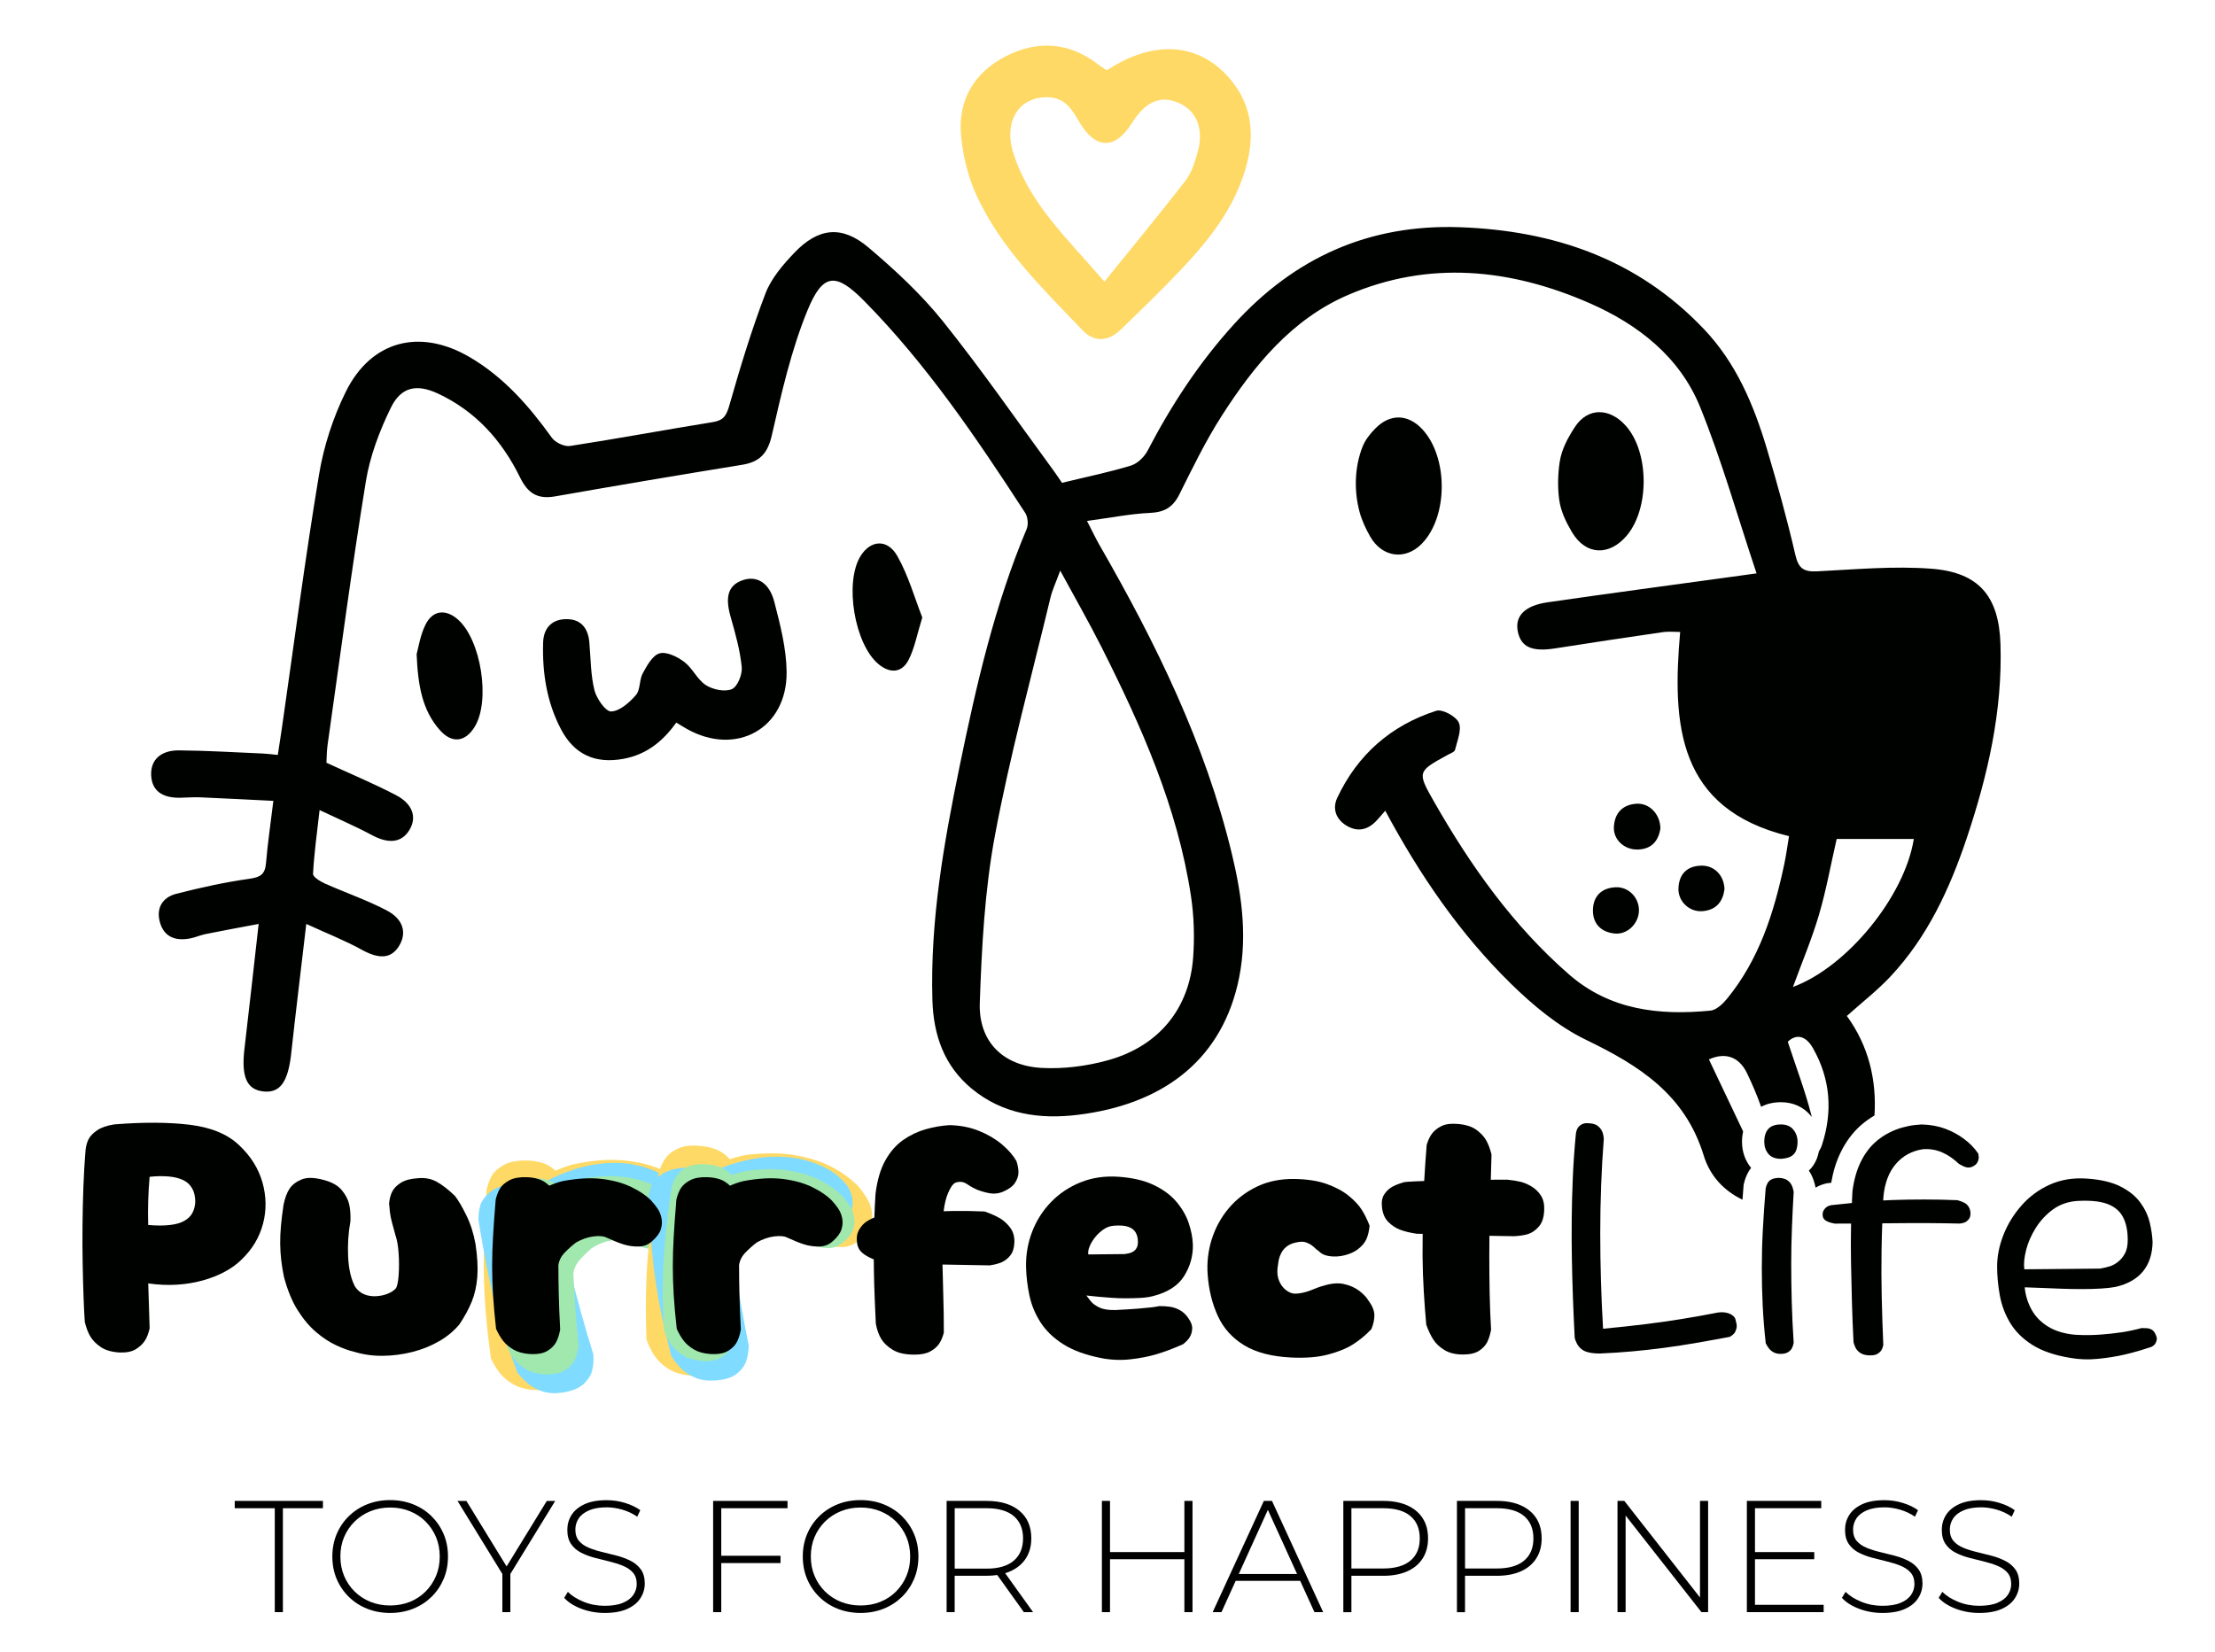 <svg xml:space="preserve" style="enable-background:new 0 0 548.24 408.89;" viewBox="0 0 548.24 408.89" y="0px" x="0px" xmlns:xlink="http://www.w3.org/1999/xlink" xmlns="http://www.w3.org/2000/svg" id="Livello_1" version="1.1">
<style type="text/css">
	.st0{fill:#FFD966;}
	.st1{fill:#7FDBFF;}
	.st2{fill:#A1E8AF;}
	.st3{fill:#000200;}
</style>
<g>
	<g>
		<path d="M68.01,399.12v-25.73H58.1v-1.81h21.83v1.81h-9.91v25.73H68.01z"></path>
		<path d="M96.57,399.32c-2.05,0-3.94-0.35-5.68-1.04c-1.74-0.69-3.27-1.68-4.56-2.95s-2.3-2.75-3.01-4.45
			c-0.71-1.69-1.06-3.53-1.06-5.53s0.35-3.84,1.06-5.53s1.71-3.17,3.01-4.45c1.3-1.27,2.82-2.26,4.56-2.95
			c1.74-0.7,3.64-1.04,5.68-1.04s3.94,0.35,5.68,1.04c1.74,0.69,3.26,1.67,4.54,2.93c1.28,1.26,2.29,2.73,3.01,4.43
			c0.72,1.69,1.08,3.55,1.08,5.57s-0.36,3.88-1.08,5.57s-1.72,3.17-3.01,4.43c-1.29,1.26-2.8,2.24-4.54,2.93
			C100.51,398.97,98.62,399.32,96.57,399.32z M96.57,397.47c1.76,0,3.38-0.3,4.88-0.9s2.79-1.46,3.89-2.56s1.96-2.39,2.58-3.86
			c0.62-1.47,0.92-3.07,0.92-4.8c0-1.76-0.31-3.36-0.92-4.82c-0.62-1.46-1.48-2.73-2.58-3.84s-2.4-1.95-3.89-2.56
			s-3.12-0.91-4.88-0.91c-1.76,0-3.38,0.3-4.88,0.91c-1.5,0.6-2.8,1.46-3.92,2.56c-1.11,1.1-1.98,2.38-2.6,3.84
			c-0.62,1.46-0.92,3.06-0.92,4.82c0,1.73,0.31,3.33,0.92,4.8c0.62,1.47,1.48,2.75,2.6,3.86c1.12,1.1,2.42,1.95,3.92,2.56
			C93.19,397.17,94.81,397.47,96.57,397.47z"></path>
		<path d="M124.34,399.12v-9.99l0.47,1.3l-11.57-18.84h2.2l10.5,17.11h-1.1l10.5-17.11h2.08l-11.57,18.84l0.47-1.3v9.99H124.34z"></path>
		<path d="M149.68,399.32c-2.05,0-3.98-0.35-5.8-1.04c-1.82-0.69-3.23-1.59-4.23-2.7l0.91-1.49c0.94,0.97,2.24,1.79,3.88,2.46
			c1.64,0.67,3.38,1,5.21,1s3.34-0.24,4.5-0.73c1.17-0.48,2.03-1.13,2.6-1.95c0.56-0.81,0.85-1.72,0.85-2.71
			c0-1.18-0.32-2.12-0.94-2.83c-0.63-0.71-1.46-1.27-2.48-1.69c-1.02-0.42-2.14-0.77-3.34-1.06c-1.21-0.29-2.43-0.6-3.66-0.92
			c-1.23-0.33-2.36-0.75-3.38-1.28c-1.02-0.52-1.84-1.24-2.46-2.14c-0.62-0.9-0.92-2.08-0.92-3.52c0-1.31,0.34-2.52,1.02-3.62
			s1.74-1.99,3.19-2.68c1.44-0.68,3.29-1.02,5.55-1.02c1.52,0,3.02,0.22,4.5,0.67c1.48,0.45,2.75,1.05,3.8,1.81l-0.75,1.61
			c-1.15-0.79-2.39-1.37-3.72-1.75c-1.33-0.38-2.6-0.57-3.84-0.57c-1.76,0-3.21,0.25-4.37,0.75c-1.15,0.5-2.01,1.16-2.56,1.99
			s-0.83,1.75-0.83,2.77c0,1.18,0.31,2.12,0.92,2.83s1.44,1.27,2.46,1.69c1.02,0.42,2.15,0.77,3.38,1.06
			c1.23,0.29,2.45,0.6,3.66,0.92c1.21,0.33,2.32,0.75,3.34,1.28c1.02,0.52,1.85,1.23,2.48,2.12c0.63,0.89,0.94,2.05,0.94,3.46
			c0,1.29-0.35,2.49-1.06,3.6c-0.71,1.12-1.79,2.01-3.25,2.67C153.83,398.98,151.96,399.32,149.68,399.32z"></path>
		<path d="M176.51,399.12v-27.54h18.41v1.81h-16.4v25.73H176.51z M178.28,386.97v-1.81h14.91v1.81H178.28z"></path>
		<path d="M213.01,399.32c-2.05,0-3.94-0.35-5.68-1.04c-1.74-0.69-3.27-1.68-4.56-2.95s-2.3-2.75-3.01-4.45
			c-0.71-1.69-1.06-3.53-1.06-5.53s0.35-3.84,1.06-5.53s1.71-3.17,3.01-4.45c1.3-1.27,2.82-2.26,4.56-2.95
			c1.74-0.7,3.64-1.04,5.68-1.04s3.94,0.35,5.68,1.04c1.74,0.69,3.26,1.67,4.54,2.93c1.28,1.26,2.29,2.73,3.01,4.43
			c0.72,1.69,1.08,3.55,1.08,5.57s-0.36,3.88-1.08,5.57s-1.72,3.17-3.01,4.43c-1.29,1.26-2.8,2.24-4.54,2.93
			C216.95,398.97,215.06,399.32,213.01,399.32z M213.01,397.47c1.76,0,3.38-0.3,4.88-0.9s2.79-1.46,3.89-2.56s1.96-2.39,2.58-3.86
			c0.62-1.47,0.92-3.07,0.92-4.8c0-1.76-0.31-3.36-0.92-4.82c-0.62-1.46-1.48-2.73-2.58-3.84s-2.4-1.95-3.89-2.56
			s-3.12-0.91-4.88-0.91c-1.76,0-3.38,0.3-4.88,0.91c-1.5,0.6-2.8,1.46-3.92,2.56c-1.11,1.1-1.98,2.38-2.6,3.84
			c-0.62,1.46-0.92,3.06-0.92,4.82c0,1.73,0.31,3.33,0.92,4.8c0.62,1.47,1.48,2.75,2.6,3.86c1.12,1.1,2.42,1.95,3.92,2.56
			C209.63,397.17,211.26,397.47,213.01,397.47z"></path>
		<path d="M234.3,399.12v-27.54h9.87c3.46,0,6.18,0.81,8.14,2.44c1.97,1.63,2.95,3.91,2.95,6.84c0,1.92-0.45,3.56-1.34,4.94
			s-2.16,2.44-3.82,3.19c-1.65,0.75-3.63,1.12-5.94,1.12h-8.77l0.9-0.94v9.95H234.3z M236.3,389.29l-0.9-0.94h8.77
			c2.96,0,5.21-0.66,6.75-1.97c1.53-1.31,2.3-3.15,2.3-5.51c0-2.39-0.77-4.23-2.3-5.53c-1.53-1.3-3.78-1.95-6.75-1.95h-8.77
			l0.9-0.98V389.29z M253.42,399.12l-7.16-9.99h2.28l7.16,9.99H253.42z"></path>
		<path d="M272.73,399.12v-27.54h2.01v27.54H272.73z M274.5,386.02v-1.77h18.88v1.77H274.5z M293.15,399.12v-27.54h2.01v27.54
			H293.15z"></path>
		<path d="M300.15,399.12l12.67-27.54h2.01l12.67,27.54h-2.16l-11.96-26.28h0.87l-11.92,26.28H300.15z M304.79,391.37l0.67-1.69
			h16.48l0.67,1.69H304.79z"></path>
		<path d="M332.49,399.12v-27.54h9.87c2.31,0,4.29,0.37,5.94,1.1c1.65,0.74,2.92,1.79,3.82,3.17s1.34,3.05,1.34,5.02
			c0,1.92-0.45,3.57-1.34,4.96c-0.89,1.39-2.16,2.45-3.82,3.19c-1.65,0.73-3.63,1.1-5.94,1.1h-8.77l0.9-0.94v9.95H332.49z
			 M334.49,389.29l-0.9-0.98h8.77c2.96,0,5.21-0.65,6.75-1.95s2.3-3.13,2.3-5.49c0-2.39-0.77-4.23-2.3-5.53
			c-1.53-1.3-3.78-1.95-6.75-1.95h-8.77l0.9-0.98V389.29z"></path>
		<path d="M360.61,399.12v-27.54h9.87c2.31,0,4.29,0.37,5.94,1.1c1.65,0.74,2.92,1.79,3.82,3.17s1.34,3.05,1.34,5.02
			c0,1.92-0.45,3.57-1.34,4.96c-0.89,1.39-2.16,2.45-3.82,3.19c-1.65,0.73-3.63,1.1-5.94,1.1h-8.77l0.9-0.94v9.95H360.61z
			 M362.62,389.29l-0.9-0.98h8.77c2.96,0,5.21-0.65,6.75-1.95s2.3-3.13,2.3-5.49c0-2.39-0.77-4.23-2.3-5.53
			c-1.53-1.3-3.78-1.95-6.75-1.95h-8.77l0.9-0.98V389.29z"></path>
		<path d="M388.74,399.12v-27.54h2.01v27.54H388.74z"></path>
		<path d="M400.35,399.12v-27.54h1.69l19.63,25.06h-0.9v-25.06h2.01v27.54h-1.65l-19.67-25.06h0.9v25.06H400.35z"></path>
		<path d="M432.37,399.12v-27.54h18.41v1.81h-16.4v23.92h17v1.81H432.37z M434.14,386.02v-1.77h14.91v1.77H434.14z"></path>
		<path d="M465.93,399.32c-2.05,0-3.98-0.35-5.8-1.04c-1.82-0.69-3.23-1.59-4.23-2.7l0.91-1.49c0.94,0.97,2.24,1.79,3.88,2.46
			c1.64,0.67,3.38,1,5.21,1s3.34-0.24,4.5-0.73c1.17-0.48,2.03-1.13,2.6-1.95c0.56-0.81,0.85-1.72,0.85-2.71
			c0-1.18-0.32-2.12-0.94-2.83c-0.63-0.71-1.46-1.27-2.48-1.69c-1.02-0.42-2.14-0.77-3.34-1.06c-1.21-0.29-2.43-0.6-3.66-0.92
			c-1.23-0.33-2.36-0.75-3.38-1.28c-1.02-0.52-1.84-1.24-2.46-2.14c-0.62-0.9-0.92-2.08-0.92-3.52c0-1.31,0.34-2.52,1.02-3.62
			s1.74-1.99,3.19-2.68c1.44-0.68,3.29-1.02,5.55-1.02c1.52,0,3.02,0.22,4.5,0.67c1.48,0.45,2.75,1.05,3.8,1.81l-0.75,1.61
			c-1.15-0.79-2.39-1.37-3.72-1.75c-1.33-0.38-2.6-0.57-3.84-0.57c-1.76,0-3.21,0.25-4.37,0.75c-1.15,0.5-2.01,1.16-2.56,1.99
			s-0.83,1.75-0.83,2.77c0,1.18,0.31,2.12,0.92,2.83s1.44,1.27,2.46,1.69c1.02,0.42,2.15,0.77,3.38,1.06
			c1.23,0.29,2.45,0.6,3.66,0.92c1.21,0.33,2.32,0.75,3.34,1.28c1.02,0.52,1.85,1.23,2.48,2.12c0.63,0.89,0.94,2.05,0.94,3.46
			c0,1.29-0.35,2.49-1.06,3.6c-0.71,1.12-1.79,2.01-3.25,2.67C470.08,398.98,468.21,399.32,465.93,399.32z"></path>
		<path d="M489.88,399.32c-2.05,0-3.98-0.35-5.8-1.04c-1.82-0.69-3.23-1.59-4.23-2.7l0.91-1.49c0.94,0.97,2.24,1.79,3.88,2.46
			c1.64,0.67,3.38,1,5.21,1s3.34-0.24,4.5-0.73c1.17-0.48,2.03-1.13,2.6-1.95c0.56-0.81,0.85-1.72,0.85-2.71
			c0-1.18-0.32-2.12-0.94-2.83c-0.63-0.71-1.46-1.27-2.48-1.69c-1.02-0.42-2.14-0.77-3.34-1.06c-1.21-0.29-2.43-0.6-3.66-0.92
			c-1.23-0.33-2.36-0.75-3.38-1.28c-1.02-0.52-1.84-1.24-2.46-2.14c-0.62-0.9-0.92-2.08-0.92-3.52c0-1.31,0.34-2.52,1.02-3.62
			s1.74-1.99,3.19-2.68c1.44-0.68,3.29-1.02,5.55-1.02c1.52,0,3.02,0.22,4.5,0.67c1.48,0.45,2.75,1.05,3.8,1.81l-0.75,1.61
			c-1.15-0.79-2.39-1.37-3.72-1.75c-1.33-0.38-2.6-0.57-3.84-0.57c-1.76,0-3.21,0.25-4.37,0.75c-1.15,0.5-2.01,1.16-2.56,1.99
			s-0.83,1.75-0.83,2.77c0,1.18,0.31,2.12,0.92,2.83s1.44,1.27,2.46,1.69c1.02,0.42,2.15,0.77,3.38,1.06
			c1.23,0.29,2.45,0.6,3.66,0.92c1.21,0.33,2.32,0.75,3.34,1.28c1.02,0.52,1.85,1.23,2.48,2.12c0.63,0.89,0.94,2.05,0.94,3.46
			c0,1.29-0.35,2.49-1.06,3.6c-0.71,1.12-1.79,2.01-3.25,2.67C494.03,398.98,492.16,399.32,489.88,399.32z"></path>
	</g>
</g>
<g>
	<path d="M132.4,344.13c-2.05-0.1-3.77-0.54-5.16-1.3c-1.39-0.77-2.51-1.67-3.37-2.71c-0.86-1.04-1.65-2.32-2.37-3.82
		c-0.55-4.09-0.96-7.73-1.23-10.91c-0.27-3.19-0.43-6.24-0.5-9.16c-0.07-2.92-0.05-6.1,0.06-9.52c0.11-3.42,0.3-7.42,0.57-11.98
		c0.34-1.53,0.81-2.77,1.39-3.74c0.58-0.96,1.55-1.82,2.9-2.58c1.35-0.75,3.16-1.12,5.45-1.1c2.51,0.02,4.49,0.5,5.96,1.45
		c1.47,0.95,2.57,2.05,3.33,3.28c0.75,1.24,1.38,2.8,1.88,4.69c-0.14,3.65-0.23,6.96-0.28,9.92c-0.04,2.97-0.03,5.89,0.04,8.78
		c0.07,2.89,0.18,5.98,0.34,9.28c0.15,3.3,0.4,7.08,0.73,11.32c-0.26,1.68-0.69,3.08-1.27,4.19c-0.58,1.12-1.53,2.07-2.84,2.86
		C136.7,343.88,134.83,344.23,132.4,344.13z M130.81,339.73c-1.89,0.2-3.37-0.32-4.42-1.55c-1.06-1.23-1.81-2.69-2.27-4.39
		c-0.46-1.7-0.8-3.88-1.01-6.53c-0.67-2.49-1.11-4.46-1.34-5.9c-0.22-1.44-0.31-2.56-0.25-3.36c0.06-0.8,0.14-1.46,0.24-2
		c0.1-0.53,0.14-1.14,0.13-1.83c0.19-4.49,1.2-8.52,3.02-12.1c1.81-3.58,4.21-6.54,7.2-8.89c2.98-2.35,6.21-3.98,9.68-4.9
		c4.76-1.03,8.99-1.36,12.69-0.99c3.69,0.37,6.87,1.17,9.52,2.39c2.65,1.23,4.75,2.58,6.31,4.07c0.93,0.97,1.7,1.88,2.29,2.74
		c0.59,0.86,1.01,1.86,1.27,2.99c0.26,1.13,0.21,2.31-0.14,3.54c-0.35,1.22-1.23,2.5-2.64,3.82c-1.19,1.17-2.64,1.79-4.34,1.87
		c-1.71,0.08-3.35-0.11-4.91-0.57c-1.57-0.45-3.43-1.15-5.58-2.09c-0.92-0.43-2.29-0.51-4.11-0.24c-1.82,0.27-3.66,0.96-5.54,2.07
		c-1.27,1.02-2.46,2.13-3.57,3.33c-1.11,1.21-1.76,2.57-1.95,4.09c-0.11,1.6-0.23,3.12-0.35,4.57c-0.12,1.45-0.2,2.85-0.24,4.22
		c-0.04,1.37-0.05,2.81-0.01,4.33c0.04,1.52,0.11,3.19,0.23,5.01c-1.02,1.85-2.24,3.26-3.66,4.25
		C135.61,338.68,133.54,339.36,130.81,339.73z" class="st0"></path>
	<path d="M139.63,344.69c-1.9,0.33-3.56,0.29-4.99-0.12c-1.43-0.41-2.64-1-3.64-1.78c-1-0.77-1.99-1.77-2.96-3
		c-1.35-3.62-2.48-6.86-3.39-9.72c-0.9-2.86-1.69-5.61-2.36-8.27c-0.67-2.66-1.31-5.56-1.92-8.71c-0.61-3.15-1.27-6.84-1.96-11.07
		c0-1.47,0.16-2.7,0.5-3.71c0.33-1,1.04-1.99,2.12-2.96c1.08-0.97,2.66-1.68,4.75-2.13c2.3-0.5,4.21-0.47,5.75,0.09
		c1.54,0.57,2.78,1.34,3.72,2.31c0.94,0.97,1.84,2.27,2.69,3.89c0.63,3.37,1.23,6.41,1.81,9.12c0.58,2.72,1.19,5.39,1.86,8.01
		c0.66,2.62,1.41,5.43,2.23,8.41c0.82,2.99,1.83,6.38,3.01,10.2c0.11,1.59,0.01,2.95-0.29,4.09c-0.3,1.14-0.97,2.21-2,3.2
		C143.51,343.57,141.87,344.28,139.63,344.69z M137.26,341c-1.69,0.57-3.15,0.41-4.36-0.5c-1.22-0.9-2.22-2.08-2.99-3.54
		c-0.77-1.46-1.53-3.38-2.28-5.76c-1.13-2.14-1.94-3.84-2.44-5.11c-0.5-1.27-0.81-2.27-0.93-3.02c-0.12-0.74-0.18-1.37-0.2-1.88
		c-0.02-0.51-0.11-1.08-0.26-1.7c-0.75-4.14-0.67-8.04,0.25-11.68c0.92-3.64,2.49-6.85,4.73-9.62c2.24-2.77,4.85-4.93,7.83-6.49
		c4.14-1.93,7.93-3.1,11.39-3.53c3.45-0.43,6.52-0.36,9.19,0.21c2.68,0.57,4.88,1.38,6.61,2.41c1.05,0.69,1.94,1.36,2.66,2.03
		c0.72,0.66,1.31,1.49,1.78,2.47c0.47,0.98,0.67,2.07,0.6,3.26c-0.07,1.19-0.61,2.54-1.62,4.04c-0.84,1.31-2.04,2.18-3.58,2.61
		c-1.54,0.43-3.08,0.59-4.61,0.5c-1.53-0.09-3.37-0.34-5.53-0.75c-0.93-0.21-2.2,0-3.81,0.63c-1.6,0.63-3.15,1.64-4.63,3.04
		c-0.95,1.19-1.8,2.46-2.57,3.79c-0.77,1.33-1.08,2.71-0.94,4.15c0.23,1.49,0.44,2.9,0.63,4.25c0.19,1.35,0.41,2.65,0.66,3.91
		c0.24,1.26,0.54,2.58,0.89,3.96c0.35,1.38,0.77,2.89,1.25,4.53c-0.55,1.9-1.37,3.45-2.46,4.64
		C141.43,339.05,139.68,340.09,137.26,341z" class="st1"></path>
	<path d="M135.07,340.24c-1.76-0.05-3.24-0.39-4.44-1.01c-1.2-0.63-2.18-1.38-2.93-2.25c-0.76-0.88-1.46-1.95-2.1-3.22
		c-0.55-3.49-0.97-6.59-1.26-9.31c-0.29-2.72-0.49-5.33-0.61-7.83c-0.12-2.5-0.16-5.21-0.13-8.14c0.03-2.93,0.11-6.35,0.26-10.25
		c0.26-1.31,0.64-2.39,1.12-3.22c0.48-0.84,1.29-1.59,2.43-2.26c1.14-0.67,2.68-1.02,4.63-1.04c2.14-0.03,3.85,0.34,5.12,1.13
		c1.27,0.79,2.24,1.7,2.91,2.74c0.67,1.04,1.23,2.37,1.7,3.97c-0.05,3.12-0.07,5.95-0.05,8.49c0.02,2.54,0.09,5.04,0.2,7.5
		c0.11,2.47,0.27,5.11,0.46,7.93c0.19,2.82,0.47,6.04,0.84,9.67c-0.19,1.44-0.53,2.64-1,3.61c-0.48,0.97-1.27,1.8-2.37,2.5
		C138.75,339.94,137.16,340.28,135.07,340.24z M133.63,336.5c-1.62,0.21-2.89-0.21-3.81-1.24c-0.93-1.03-1.6-2.27-2.03-3.71
		c-0.42-1.44-0.75-3.3-0.99-5.56c-0.62-2.12-1.04-3.79-1.26-5.01c-0.22-1.22-0.31-2.18-0.28-2.87c0.03-0.68,0.09-1.26,0.16-1.71
		c0.08-0.46,0.1-0.98,0.07-1.56c0.08-3.84,0.86-7.31,2.35-10.4c1.48-3.09,3.48-5.67,5.98-7.74c2.5-2.07,5.23-3.53,8.19-4.38
		c4.05-0.97,7.66-1.33,10.83-1.09c3.16,0.24,5.89,0.87,8.18,1.87c2.29,1,4.11,2.12,5.47,3.36c0.82,0.81,1.49,1.57,2.01,2.3
		c0.52,0.72,0.9,1.57,1.14,2.53c0.24,0.96,0.22,1.97-0.06,3.03c-0.28,1.05-1.01,2.16-2.19,3.32c-0.99,1.02-2.22,1.58-3.68,1.68
		c-1.46,0.1-2.86-0.03-4.21-0.39c-1.35-0.36-2.95-0.92-4.81-1.68c-0.8-0.35-1.97-0.4-3.52-0.13c-1.55,0.27-3.11,0.89-4.69,1.88
		c-1.07,0.9-2.06,1.87-2.99,2.92c-0.93,1.05-1.46,2.23-1.59,3.54c-0.07,1.37-0.14,2.67-0.21,3.91c-0.07,1.24-0.12,2.44-0.13,3.61
		c-0.01,1.17,0.01,2.41,0.07,3.7c0.06,1.3,0.16,2.72,0.3,4.28c-0.84,1.6-1.85,2.83-3.05,3.7
		C137.72,335.52,135.96,336.14,133.63,336.5z" class="st2"></path>
	<path d="M170.05,340.47c-2.03-0.31-3.7-0.92-5-1.82c-1.3-0.9-2.33-1.91-3.08-3.04c-0.75-1.12-1.41-2.47-1.97-4.04
		c-0.14-4.13-0.18-7.78-0.12-10.98c0.06-3.2,0.2-6.25,0.43-9.17c0.23-2.91,0.57-6.07,1.02-9.46c0.45-3.39,1.05-7.35,1.78-11.86
		c0.5-1.48,1.08-2.68,1.77-3.58c0.68-0.9,1.73-1.65,3.15-2.27c1.42-0.61,3.26-0.79,5.53-0.54c2.49,0.27,4.42,0.96,5.78,2.05
		c1.36,1.1,2.35,2.3,2.98,3.6c0.62,1.31,1.09,2.93,1.39,4.85c-0.51,3.62-0.94,6.9-1.28,9.84c-0.34,2.95-0.63,5.86-0.85,8.73
		c-0.22,2.88-0.43,5.97-0.61,9.27c-0.18,3.3-0.32,7.08-0.43,11.34c-0.43,1.64-1,2.99-1.69,4.04c-0.69,1.05-1.73,1.91-3.11,2.56
		C174.36,340.65,172.46,340.81,170.05,340.47z M168.92,335.92c-1.91,0.01-3.32-0.66-4.24-1.99c-0.93-1.33-1.53-2.86-1.81-4.6
		c-0.28-1.74-0.4-3.94-0.34-6.6c-0.41-2.55-0.66-4.55-0.73-6c-0.08-1.45-0.05-2.58,0.09-3.36c0.14-0.79,0.28-1.44,0.44-1.96
		c0.15-0.52,0.26-1.12,0.31-1.8c0.65-4.45,2.06-8.35,4.23-11.73c2.17-3.37,4.85-6.08,8.06-8.11c3.2-2.04,6.58-3.33,10.13-3.9
		c4.84-0.54,9.08-0.44,12.72,0.3c3.64,0.74,6.71,1.86,9.23,3.35c2.51,1.49,4.47,3.05,5.86,4.69c0.83,1.06,1.5,2.04,2,2.96
		c0.5,0.92,0.82,1.95,0.96,3.1c0.14,1.15-0.03,2.32-0.5,3.5c-0.47,1.18-1.48,2.36-3.02,3.54c-1.3,1.04-2.8,1.52-4.51,1.42
		c-1.71-0.1-3.32-0.45-4.83-1.06c-1.51-0.61-3.29-1.49-5.34-2.64c-0.87-0.53-2.23-0.74-4.06-0.66c-1.84,0.09-3.74,0.58-5.72,1.5
		c-1.37,0.89-2.66,1.87-3.89,2.96c-1.23,1.09-2.01,2.38-2.36,3.87c-0.28,1.58-0.55,3.08-0.81,4.51c-0.26,1.43-0.49,2.82-0.67,4.18
		c-0.18,1.36-0.33,2.79-0.45,4.31c-0.12,1.52-0.21,3.18-0.28,5.01c-1.2,1.74-2.56,3.02-4.07,3.86
		C173.8,335.37,171.67,335.83,168.92,335.92z" class="st0"></path>
	<path d="M177.19,341.76c-1.92,0.14-3.57-0.07-4.95-0.62c-1.38-0.55-2.52-1.27-3.44-2.14c-0.92-0.87-1.8-1.97-2.64-3.28
		c-0.98-3.74-1.78-7.08-2.38-10.01c-0.61-2.93-1.11-5.75-1.51-8.47c-0.4-2.71-0.74-5.66-1.03-8.86c-0.29-3.19-0.57-6.93-0.83-11.21
		c0.15-1.46,0.43-2.67,0.87-3.64c0.43-0.96,1.24-1.87,2.41-2.73c1.17-0.85,2.82-1.4,4.94-1.64c2.33-0.27,4.24-0.04,5.71,0.68
		c1.47,0.72,2.63,1.61,3.47,2.67c0.84,1.06,1.6,2.45,2.28,4.15c0.28,3.41,0.57,6.5,0.87,9.26c0.3,2.76,0.64,5.48,1.03,8.16
		c0.39,2.68,0.85,5.54,1.37,8.6c0.52,3.05,1.17,6.54,1.96,10.45c-0.06,1.59-0.29,2.94-0.7,4.04c-0.41,1.1-1.19,2.1-2.32,2.98
		C181.16,341.03,179.46,341.57,177.19,341.76z M175.21,337.84c-1.74,0.4-3.17,0.09-4.29-0.94c-1.12-1.02-1.99-2.3-2.61-3.83
		c-0.62-1.53-1.18-3.51-1.68-5.96c-0.91-2.24-1.54-4.02-1.91-5.33c-0.37-1.31-0.58-2.34-0.61-3.09c-0.04-0.75-0.04-1.38-0.01-1.89
		c0.03-0.51,0-1.08-0.09-1.71c-0.33-4.2,0.15-8.06,1.43-11.6c1.28-3.53,3.18-6.56,5.68-9.09c2.51-2.53,5.32-4.41,8.45-5.66
		c4.31-1.5,8.21-2.28,11.69-2.36c3.48-0.08,6.52,0.31,9.13,1.15c2.61,0.84,4.71,1.86,6.33,3.07c0.98,0.79,1.79,1.55,2.44,2.29
		c0.65,0.73,1.15,1.61,1.52,2.64c0.37,1.02,0.46,2.13,0.27,3.31c-0.19,1.18-0.86,2.47-2.03,3.86c-0.97,1.22-2.25,1.97-3.83,2.23
		c-1.58,0.27-3.13,0.28-4.64,0.03c-1.51-0.24-3.32-0.68-5.43-1.31c-0.91-0.3-2.19-0.22-3.85,0.24c-1.66,0.46-3.3,1.31-4.91,2.55
		c-1.06,1.09-2.04,2.26-2.94,3.51c-0.9,1.25-1.35,2.59-1.35,4.03c0.07,1.5,0.14,2.93,0.2,4.29c0.05,1.36,0.14,2.68,0.26,3.96
		c0.11,1.28,0.28,2.62,0.48,4.03c0.21,1.41,0.47,2.95,0.79,4.63c-0.74,1.84-1.71,3.29-2.92,4.37
		C179.55,336.32,177.7,337.18,175.21,337.84z" class="st1"></path>
	<path d="M173.11,336.86c-1.74-0.23-3.18-0.71-4.31-1.46c-1.13-0.75-2.03-1.59-2.69-2.54
		c-0.66-0.95-1.25-2.09-1.76-3.42c-0.2-3.52-0.3-6.65-0.31-9.39c-0.01-2.73,0.05-5.35,0.19-7.85c0.14-2.5,0.37-5.2,0.69-8.11
		c0.32-2.91,0.76-6.3,1.3-10.17c0.4-1.28,0.87-2.31,1.44-3.09c0.56-0.78,1.45-1.45,2.65-2c1.2-0.55,2.77-0.74,4.72-0.57
		c2.14,0.18,3.8,0.73,4.98,1.64c1.18,0.91,2.06,1.92,2.61,3.02c0.56,1.1,0.99,2.48,1.28,4.12c-0.37,3.1-0.67,5.92-0.91,8.44
		c-0.24,2.53-0.42,5.02-0.56,7.48c-0.14,2.47-0.25,5.11-0.34,7.94c-0.09,2.82-0.14,6.06-0.15,9.7c-0.34,1.41-0.79,2.58-1.36,3.49
		c-0.57,0.91-1.44,1.66-2.61,2.25C176.79,336.94,175.17,337.11,173.11,336.86z M172.05,333c-1.63,0.04-2.85-0.5-3.67-1.62
		c-0.82-1.12-1.36-2.42-1.64-3.9c-0.28-1.48-0.42-3.36-0.42-5.64c-0.4-2.17-0.65-3.87-0.74-5.12c-0.09-1.24-0.09-2.2,0.01-2.88
		c0.1-0.68,0.21-1.24,0.34-1.69c0.12-0.45,0.2-0.97,0.23-1.55c0.47-3.81,1.6-7.18,3.39-10.11c1.79-2.93,4.03-5.29,6.74-7.09
		c2.7-1.8,5.56-2.98,8.59-3.53c4.13-0.55,7.76-0.55,10.88,0.02c3.12,0.56,5.77,1.46,7.95,2.69c2.18,1.23,3.88,2.52,5.1,3.89
		c0.73,0.89,1.32,1.72,1.77,2.49c0.44,0.77,0.74,1.65,0.88,2.63c0.14,0.98,0.02,1.99-0.36,3c-0.38,1.02-1.22,2.05-2.51,3.08
		c-1.09,0.92-2.37,1.35-3.83,1.3c-1.46-0.05-2.85-0.32-4.15-0.82c-1.31-0.49-2.85-1.21-4.61-2.16c-0.76-0.43-1.92-0.59-3.49-0.49
		c-1.57,0.11-3.19,0.57-4.86,1.39c-1.15,0.78-2.24,1.65-3.27,2.6c-1.03,0.95-1.68,2.07-1.94,3.36c-0.21,1.36-0.41,2.65-0.6,3.87
		c-0.2,1.23-0.36,2.42-0.49,3.58c-0.13,1.16-0.23,2.39-0.3,3.69c-0.07,1.3-0.12,2.73-0.14,4.29c-1,1.51-2.13,2.63-3.41,3.37
		C176.21,332.43,174.4,332.87,172.05,333z" class="st2"></path>
	<g>
		<path d="M184.04,143.57c-3.77,1.18-4.65,4.07-3.21,9.12c1.17,4.09,2.34,8.26,2.76,12.46
			c0.18,1.81-1.05,4.86-2.45,5.46c-1.74,0.74-4.69,0.12-6.42-0.99c-2.13-1.37-3.3-4.19-5.36-5.75c-1.7-1.28-4.36-2.6-6.1-2.12
			c-1.74,0.48-3.13,3.03-4.17,4.94c-0.89,1.62-0.56,4.08-1.68,5.37c-1.61,1.86-4,3.99-6.14,4.08c-1.35,0.06-3.62-3.18-4.14-5.28
			c-0.95-3.82-0.91-7.89-1.26-11.85c-0.3-3.4-1.98-5.67-5.5-5.73c-3.68-0.06-5.82,2.12-5.94,5.76c-0.23,7.48,0.89,14.75,4.4,21.46
			c3.3,6.31,8.5,8.65,15.5,7.36c5.55-1.03,9.65-4.19,13.06-8.97c1.09,0.65,1.83,1.13,2.6,1.56c12.23,6.89,24.85-0.08,24.71-14.12
			c-0.06-5.79-1.58-11.64-3.04-17.31C190.44,144.29,187.39,142.52,184.04,143.57z" class="st3"></path>
		<path d="M421.7,286.1c1.56,5.09,5.05,8.74,9.59,10.91c0.08-1.1,0.16-2.18,0.25-3.3l0.04-0.45l0.11-0.43
			c0.23-0.92,0.56-1.79,0.99-2.57c0.21-0.39,0.46-0.77,0.74-1.12c-1.47-1.79-2.25-4.03-2.25-6.46c0-0.92,0.1-1.78,0.27-2.59
			c-2.75-5.84-5.55-11.67-8.46-17.81c3.77-1.73,7.34-0.91,9.41,3.38c1.31,2.71,2.5,5.5,3.51,8.35c1.23-0.65,2.82-1.14,4.9-1.14
			c2.97,0,5.57,1.16,7.32,3.27c0.11,0.13,0.21,0.28,0.31,0.41c-0.03-0.16-0.06-0.32-0.1-0.49c-1.51-5.93-3.71-11.68-5.83-18.15
			c1.96-1.91,4.36-1.72,6.24,1.6c4.32,7.6,4.91,15.65,2.24,23.88c-0.2,0.63-0.48,1.18-0.79,1.69c-0.11,0.54-0.25,1.07-0.43,1.59
			c-0.44,1.21-1.14,2.28-2.05,3.15c0.24,0.35,0.46,0.71,0.65,1.09c0.47,0.94,0.8,1.98,1.02,3.12c0.73-0.44,1.54-0.78,2.44-1
			l0.36-0.09c0,0,0.83-0.09,1.07-0.12c0.46-2.73,1.22-5.21,2.27-7.39c1.28-2.66,2.93-4.92,4.93-6.72c1.07-0.96,2.25-1.81,3.51-2.55
			c0.57-8.87-1.51-17.33-6.84-24.64c3.81-3.41,7.56-6.32,10.76-9.73c9.18-9.78,14.68-21.69,18.89-34.22
			c5.24-15.62,8.91-31.57,8.37-48.17c-0.39-11.81-5.36-17.7-17.06-18.6c-9.36-0.72-18.86,0.17-28.28,0.64
			c-3.22,0.16-4.61-0.59-5.4-3.97c-2.06-8.9-4.49-17.73-7.11-26.49c-3.24-10.81-7.57-21.11-15.53-29.49
			c-16.44-17.32-37.11-24.41-60.44-25.24c-22.41-0.79-40.84,7.48-55.84,23.96c-8.61,9.46-15.53,20.02-21.42,31.33
			c-0.81,1.56-2.49,3.21-4.11,3.71c-5.3,1.63-10.76,2.74-17.09,4.28c-0.39-0.57-1.19-1.79-2.04-2.96
			c-9.08-12.36-17.81-25.01-27.39-36.97c-5.4-6.74-11.88-12.75-18.49-18.35c-6.56-5.55-12.4-4.9-18.36,1.36
			c-2.81,2.95-5.69,6.31-7.11,10.02c-3.46,9.05-6.28,18.37-8.94,27.7c-0.71,2.48-1.38,3.73-4.05,4.16
			c-11.81,1.9-23.57,4.1-35.39,5.92c-1.39,0.21-3.64-0.84-4.49-2.03c-5.65-7.87-11.93-15.06-20.4-20
			c-12.27-7.15-24.31-4.1-30.6,8.58c-3.16,6.38-5.46,13.47-6.63,20.49c-3.48,20.96-6.21,42.05-9.24,63.09
			c-0.3,2.11-0.64,4.21-0.97,6.36c-1.62-0.16-2.64-0.31-3.67-0.35c-6.93-0.29-13.86-0.73-20.79-0.78c-4.64-0.03-7.09,2.47-6.88,6.25
			c0.2,3.66,2.63,5.54,7.11,5.48c1.62-0.02,3.25-0.17,4.87-0.11c5.97,0.25,11.94,0.57,18.26,0.88c-0.7,5.79-1.42,10.59-1.82,15.42
			c-0.23,2.73-1.34,3.48-4.06,3.86c-6.11,0.86-12.17,2.19-18.15,3.73c-3.48,0.89-5.08,3.63-4,7.21c1.09,3.62,3.97,4.49,7.41,3.84
			c1.3-0.24,2.53-0.82,3.83-1.08c4.21-0.85,8.43-1.62,13.15-2.51c-1.25,11.07-2.35,21.03-3.52,30.98c-0.81,6.9,0.59,10.09,4.78,10.5
			c4.09,0.4,6.04-2.43,6.8-9.43c1.12-10.24,2.38-20.47,3.73-32.05c5.09,2.34,9.55,4.08,13.71,6.38c4.25,2.34,7.24,2.3,9.23-0.89
			c1.98-3.18,1.17-6.62-3-8.82c-4.92-2.59-10.25-4.4-15.34-6.68c-1.15-0.52-2.97-1.63-2.93-2.39c0.26-4.95,0.95-9.87,1.62-15.79
			c4.83,2.29,8.98,4.06,12.94,6.19c4.09,2.21,7.34,1.94,9.28-1.23c1.91-3.13,0.89-6.47-3.33-8.67c-5.46-2.85-11.16-5.22-17.19-8.01
			c0.07-1.15,0.05-2.76,0.27-4.33c3.09-21.78,5.95-43.59,9.48-65.29c1.02-6.28,3.38-12.53,6.19-18.27c2.53-5.16,6.36-5.95,11.6-3.53
			c9.35,4.33,15.91,11.66,20.36,20.75c1.95,3.99,4.34,5.49,8.69,4.73c15.41-2.71,30.84-5.31,46.29-7.82
			c4.36-0.71,6.33-2.79,7.36-7.32c2.39-10.44,4.78-21.04,8.82-30.9c3.83-9.35,7.07-9.4,14.04-2.34c15.54,15.76,27.84,34,39.84,52.45
			c0.66,1.01,0.84,2.87,0.38,3.98c-7.95,18.88-12.48,38.75-16.59,58.69c-3.93,19.09-7.32,38.3-6.75,57.94
			c0.25,8.61,2.86,16.28,9.73,21.95c7.71,6.37,16.85,7.64,26.35,6.47c20.31-2.51,34.8-12.86,39.42-32.05
			c2.64-10.94,1.22-21.75-1.35-32.44c-6.59-27.39-18.87-52.37-32.83-76.63c-0.84-1.46-1.56-3-3.05-5.9
			c5.91-0.79,10.74-1.77,15.6-1.99c3.56-0.16,5.67-1.4,7.26-4.59c3.28-6.59,6.52-13.26,10.48-19.44
			c7.97-12.44,17.35-23.93,31.23-29.91c20-8.62,40.18-6.57,59.74,1.98c12.08,5.28,22.4,13.31,27.45,25.77
			c5.34,13.19,9.22,26.98,13.96,41.16c-3.35,0.46-5.37,0.74-7.39,1.02c-14.77,2.03-29.55,4-44.31,6.14
			c-5.75,0.83-8.19,3.45-7.38,7.3c0.81,3.83,3.55,5,9.22,4.11c8.9-1.39,17.8-2.74,26.72-4.03c1.36-0.2,2.77-0.03,4.23-0.03
			c-2.03,23.03-0.66,43.8,26.94,50.55c-0.41,2.45-0.69,4.63-1.14,6.78c-2.55,12.09-6.21,23.72-14.21,33.48
			c-1.05,1.28-2.64,2.79-4.11,2.93c-12.69,1.24-24.88-0.14-34.98-8.95c-13.86-12.08-24.33-26.86-33.38-42.71
			c-4.27-7.49-4.18-7.53,3.39-11.68c0.64-0.35,1.64-0.7,1.77-1.22c0.54-2.25,1.71-4.96,0.93-6.75c-0.69-1.56-4.08-3.4-5.58-2.92
			c-11.19,3.59-19.48,10.86-24.5,21.54c-1.25,2.65-0.37,5.29,2.3,6.9c2.63,1.58,5.09,1.13,7.22-1.04c0.78-0.79,1.47-1.66,2.36-2.66
			c8.54,15.94,18.47,30.44,31.08,42.8c5.5,5.39,11.73,10.59,18.59,13.91C405.68,263.77,417.05,270.91,421.7,286.1z M272.61,160.15
			c9.91,19.68,18.86,39.74,22.18,61.76c0.74,4.92,0.89,10.03,0.54,14.99c-0.88,12.69-8.42,22.05-21.01,25.56
			c-5.3,1.48-11.07,2.23-16.55,1.92c-9.57-0.54-15.6-6.57-15.26-16.12c0.48-13.81,1.21-27.77,3.73-41.32
			c3.69-19.82,9.05-39.33,13.76-58.96c0.47-1.98,1.38-3.85,2.42-6.71C266.09,148.03,269.51,154.01,272.61,160.15z M450.2,226.54
			c1.79-6.05,2.9-12.3,4.4-18.83c6.53,0,12.79,0,19.09,0c-2.25,14.19-16.48,31.68-29.91,36.63
			C446.01,238.25,448.44,232.5,450.2,226.54z" class="st3"></path>
		<path d="M105.32,154.63c-1.33,2.68-1.77,5.81-2.2,7.32c0.33,7.88,1.42,13.94,5.77,18.83
			c3.01,3.38,6.33,2.93,8.64-0.91c3.89-6.48,1.53-21.45-4.18-26.49C110.36,150.73,107.11,151.02,105.32,154.63z" class="st3"></path>
		<path d="M212.98,137.69c-4.03,6.57-1.47,21.83,4.48,26.75c2.81,2.32,5.73,2.19,7.4-1.02
			c1.51-2.9,2.09-6.29,3.42-10.55c-1.9-4.82-3.43-10.36-6.18-15.21C219.63,133.31,215.43,133.69,212.98,137.69z" class="st3"></path>
		<path d="M421.37,225.58c3.53-0.27,5.09-2.52,5.46-5.43c-0.09-3.5-2.6-5.94-5.78-5.84c-3.54,0.1-5.45,2.11-5.61,5.54
			C415.27,223.14,418.13,225.83,421.37,225.58z" class="st3"></path>
		<path d="M402.6,132.65c5.7-6.68,5.62-20.65-0.15-27.19c-3.95-4.48-9.4-4.74-12.67,0.29
			c-1.67,2.57-3.25,5.42-3.73,8.58c-0.46,3.02-0.54,6.27-0.14,9.31c0.41,3.06,1.76,5.71,3.19,8.13
			C392.54,137.55,398.33,137.65,402.6,132.65z" class="st3"></path>
		<path d="M405.39,210.32c3.6-0.11,5.1-2.35,5.58-5.14c-0.01-3.65-2.76-6.43-5.96-6.2c-3.43,0.25-5.35,2.31-5.55,5.68
			C399.26,207.88,402.05,210.42,405.39,210.32z" class="st3"></path>
		<path d="M394.27,225.26c-0.07,3.4,1.96,5.48,5.34,5.85c3.15,0.34,5.97-2.42,6.05-5.63c0.08-3.23-2.57-6-5.82-5.82
			C396.39,219.84,394.34,221.87,394.27,225.26z" class="st3"></path>
		<path d="M351.95,134.57c6.53-6.74,6.5-21.41,0.09-28.3c-3.51-3.78-7.97-3.92-11.6-0.22c-1.38,1.4-2.54,2.88-3.21,4.59
			c-1.92,4.89-2.15,10.71-0.74,16.03c0.58,2.19,1.56,4.25,2.65,6.17C342.07,137.98,347.83,138.83,351.95,134.57z" class="st3"></path>
	</g>
	<g>
		<path d="M59.22,283.55c-2.86-2.75-6.94-4.44-12.23-5.09c-5.29-0.64-11.53-0.67-18.72-0.09
			c-1.81,0.29-3.22,0.77-4.21,1.45c-0.99,0.67-1.7,1.39-2.1,2.15c-0.41,0.76-0.67,1.7-0.79,2.8c-0.23,2.81-0.41,5.82-0.53,9.03
			c-0.12,3.21-0.19,6.44-0.22,9.69c-0.03,3.25-0.02,6.37,0.04,9.38c0.06,3.01,0.13,5.76,0.22,8.24c0.09,2.49,0.19,4.55,0.31,6.18
			c0.35,1.46,0.82,2.67,1.4,3.64c0.58,0.96,1.45,1.83,2.59,2.59c1.14,0.76,2.67,1.2,4.6,1.32c1.69,0.06,3.03-0.2,3.99-0.79
			c0.96-0.58,1.71-1.27,2.24-2.06c0.53-0.79,0.93-1.83,1.23-3.11l-0.35-11.14c2.46,0.35,4.82,0.45,7.1,0.31
			c2.28-0.14,4.41-0.5,6.4-1.05c1.99-0.55,3.8-1.27,5.44-2.15c1.64-0.88,3.01-1.87,4.12-2.98c2.69-2.57,4.47-5.54,5.35-8.9
			c0.88-3.36,0.83-6.77-0.13-10.21C63.99,289.31,62.08,286.24,59.22,283.55z M47.64,300.25c-0.41,0.79-1.07,1.45-1.97,1.97
			c-0.91,0.53-2.1,0.88-3.6,1.05c-1.49,0.18-3.29,0.18-5.39,0c-0.06-1.93-0.06-3.9,0-5.92c0.06-2.02,0.18-4.02,0.35-6.01
			c1.69-0.18,3.23-0.2,4.6-0.09c1.37,0.12,2.56,0.39,3.55,0.83c0.99,0.44,1.77,1.11,2.32,2.02c0.55,0.91,0.83,2.06,0.83,3.46
			C48.28,298.57,48.05,299.46,47.64,300.25z" class="st3"></path>
		<path d="M115.42,300.86c-1.05-2.13-1.99-3.73-2.81-4.78c-1.64-1.58-3.14-2.75-4.52-3.51
			c-1.37-0.76-2.94-1.05-4.69-0.88c-1.81,0.12-3.22,0.5-4.21,1.14c-0.99,0.64-1.7,1.36-2.1,2.15c-0.41,0.79-0.67,1.77-0.79,2.94
			c0.06,0.76,0.13,1.51,0.22,2.24c0.09,0.73,0.25,1.53,0.48,2.41c0.23,0.88,0.53,1.96,0.88,3.24c0.41,1.17,0.67,2.69,0.79,4.56
			c0.12,1.87,0.12,3.64,0,5.31c-0.12,1.67-0.35,2.76-0.7,3.29c-0.47,0.53-1.14,0.96-2.02,1.32c-0.88,0.35-1.84,0.56-2.89,0.61
			s-2.03-0.1-2.94-0.48c-0.91-0.38-1.65-1.01-2.24-1.89c-0.99-1.87-1.56-4.31-1.71-7.32c-0.15-3.01,0.04-5.98,0.57-8.9
			c0.06-1.7-0.06-3.13-0.35-4.3c-0.29-1.17-0.91-2.31-1.84-3.42c-0.94-1.11-2.4-1.93-4.38-2.46c-2.34-0.64-4.18-0.69-5.52-0.13
			c-1.35,0.56-2.34,1.32-2.98,2.28c-0.64,0.96-1.14,2.29-1.49,3.99c-0.58,3.8-0.86,7.01-0.83,9.64c0.03,2.63,0.34,5.35,0.92,8.15
			c0.88,3.33,2.02,6.11,3.42,8.33c1.4,2.22,2.94,4.03,4.6,5.44s3.32,2.48,4.95,3.24c1.64,0.76,3.1,1.29,4.38,1.58
			c2.28,0.7,4.66,1.04,7.15,1.01c2.48-0.03,4.92-0.35,7.32-0.96c2.4-0.61,4.6-1.5,6.62-2.67c2.02-1.17,3.7-2.57,5.04-4.21
			c1.29-1.93,2.29-3.8,3.03-5.61c0.73-1.81,1.18-3.84,1.36-6.09s0.03-4.95-0.44-8.11C117.23,305.38,116.47,303,115.42,300.86z" class="st3"></path>
		<path d="M247.95,283.28c-1.61-1.34-3.51-2.46-5.7-3.33c-2.19-0.88-4.6-1.34-7.23-1.4c-1.93,0.12-3.89,0.45-5.87,1.01
			c-1.99,0.56-3.86,1.45-5.61,2.67c-1.75,1.23-3.23,2.92-4.43,5.09c-1.2,2.16-2,4.91-2.41,8.24c-0.13,2.06-0.22,4.02-0.29,5.87
			c-0.02,0-0.04,0-0.06,0.01c-0.99,0.41-1.78,0.86-2.37,1.36c-0.58,0.5-1.08,1.14-1.49,1.93c-0.41,0.79-0.53,1.8-0.35,3.03
			c0.12,0.94,0.51,1.71,1.18,2.32c0.67,0.61,1.65,1.18,2.94,1.71c0,0,0.01,0,0.01,0c0.01,2.08,0.05,4.27,0.12,6.62
			c0.09,2.72,0.22,5.83,0.39,9.34c0.29,1.52,0.75,2.78,1.36,3.77c0.61,1,1.56,1.89,2.85,2.67c1.29,0.79,3.07,1.18,5.35,1.18
			c1.64,0,2.94-0.26,3.9-0.79c0.96-0.53,1.69-1.15,2.19-1.89c0.5-0.73,0.89-1.65,1.18-2.76c0-3.33-0.04-6.34-0.13-9.03
			c-0.08-2.5-0.15-5.12-0.2-7.84c3.8,0.06,7.66,0.12,11.65,0.21c1.23-0.17,2.24-0.44,3.03-0.79c0.79-0.35,1.49-0.91,2.1-1.67
			c0.61-0.76,0.95-1.81,1.01-3.16c0.06-1.46-0.28-2.69-1.01-3.68c-0.73-0.99-1.59-1.78-2.59-2.37c-0.99-0.58-2.25-1.14-3.77-1.67
			c-2.86-0.12-5.42-0.16-7.67-0.13c-0.85,0.01-1.66,0.04-2.47,0.07c0.23-1.84,0.6-3.36,1.11-4.54c0.7-1.61,1.37-2.47,2.02-2.59
			c0.93-0.29,1.81-0.16,2.63,0.39c0.82,0.56,1.69,1.04,2.63,1.45c1.29,0.47,2.4,0.76,3.33,0.88c0.93,0.12,1.87,0,2.81-0.35
			c1.52-0.64,2.56-1.39,3.11-2.23c0.56-0.85,0.85-1.68,0.88-2.5c0.03-0.82-0.13-1.78-0.48-2.89
			C250.77,286.03,249.56,284.63,247.95,283.28z" class="st3"></path>
		<path d="M275,321.29c1.17,0.09,2.37,0.13,3.59,0.13c1.23,0,2.42-0.03,3.59-0.09c1.17-0.06,2.22-0.2,3.16-0.44
			c3.68-0.93,6.27-2.6,7.76-5c1.49-2.4,2.21-4.97,2.15-7.72c-0.06-1.75-0.41-3.56-1.05-5.44c-0.64-1.87-1.67-3.62-3.07-5.26
			c-1.4-1.64-3.27-3.01-5.61-4.12c-2.34-1.11-5.23-1.78-8.68-2.02c-3.39-0.23-6.5,0.22-9.34,1.36c-2.84,1.14-5.28,2.76-7.32,4.87
			c-2.05,2.1-3.61,4.55-4.69,7.32c-1.08,2.78-1.59,5.71-1.53,8.81c0.06,2.34,0.34,4.68,0.83,7.01c0.5,2.34,1.4,4.55,2.72,6.62
			c1.32,2.08,3.19,3.89,5.61,5.44c2.42,1.55,5.57,2.7,9.43,3.46c2.4,0.47,4.79,0.57,7.19,0.31c2.4-0.26,4.57-0.69,6.53-1.27
			c1.96-0.58,4.13-1.4,6.53-2.46c0.76-0.58,1.32-1.17,1.67-1.75c0.35-0.58,0.56-1.27,0.61-2.06c0.06-0.79-0.26-1.68-0.96-2.67
			c-0.59-0.88-1.29-1.53-2.1-1.97c-0.82-0.44-1.62-0.72-2.41-0.83c-0.79-0.12-1.68-0.17-2.67-0.17c-0.53,0.12-1.17,0.22-1.93,0.31
			c-0.76,0.09-1.84,0.19-3.24,0.31c-1.4,0.12-3.24,0.23-5.52,0.35c-1.75,0.06-3.13-0.14-4.12-0.61c-0.99-0.47-1.72-1.01-2.19-1.62
			c-0.47-0.61-0.82-1.07-1.05-1.36c1.11,0.12,2.12,0.22,3.03,0.31C272.79,321.12,273.83,321.21,275,321.29z M269.69,308.58
			c0.32-0.79,0.79-1.56,1.4-2.32c0.61-0.76,1.32-1.4,2.1-1.93c0.79-0.53,1.62-0.82,2.5-0.88c1.52-0.12,2.7-0.03,3.55,0.26
			c0.85,0.29,1.46,0.76,1.84,1.4c0.38,0.64,0.57,1.43,0.57,2.37c0,0.58-0.1,1.07-0.31,1.45c-0.21,0.38-0.47,0.67-0.79,0.88
			c-0.32,0.21-0.66,0.35-1.01,0.44c-0.35,0.09-0.73,0.16-1.14,0.22l-9.03,0.09C269.27,310.03,269.37,309.37,269.69,308.58z" class="st3"></path>
		<path d="M336.33,319.5c-1.02-0.76-2.27-1.3-3.73-1.62c-1.46-0.32-3.19-0.16-5.17,0.48c-0.29,0.06-0.7,0.19-1.23,0.39
			c-0.53,0.21-1.13,0.44-1.8,0.7c-0.67,0.26-1.34,0.47-2.02,0.61c-0.67,0.15-1.33,0.22-1.97,0.22c-0.7-0.06-1.4-0.35-2.1-0.88
			c-0.7-0.53-1.26-1.26-1.67-2.19c-0.41-0.93-0.56-2.02-0.44-3.24c0.06-0.53,0.15-1.12,0.26-1.8c0.12-0.67,0.35-1.34,0.7-2.02
			c0.35-0.67,0.86-1.24,1.53-1.71c0.67-0.47,1.59-0.79,2.76-0.96c0.7-0.12,1.33-0.07,1.89,0.13c0.55,0.21,1.02,0.45,1.4,0.75
			c0.38,0.29,0.7,0.57,0.96,0.83c0.26,0.26,0.45,0.4,0.57,0.4c0.64,0.76,1.58,1.23,2.81,1.4c1.23,0.17,2.47,0.1,3.73-0.22
			c1.26-0.32,2.29-0.77,3.11-1.36c1.11-0.82,1.87-1.7,2.28-2.63c0.41-0.93,0.67-2.04,0.79-3.33c-0.58-1.52-1.24-2.85-1.97-3.99
			c-0.73-1.14-1.8-2.28-3.2-3.42c-1.4-1.14-3.19-2.1-5.35-2.89c-2.16-0.79-4.82-1.21-7.98-1.27c-3.51-0.06-6.64,0.57-9.38,1.89
			c-2.75,1.32-5.07,3.1-6.97,5.35c-1.9,2.25-3.3,4.81-4.21,7.67c-0.91,2.87-1.24,5.82-1.01,8.86c0.29,3.8,1.14,7.2,2.54,10.21
			c1.4,3.01,3.56,5.41,6.49,7.19c2.92,1.78,6.78,2.79,11.57,3.03c3.62,0.18,6.69-0.07,9.21-0.74c2.51-0.67,4.56-1.5,6.14-2.5
			c1.58-0.99,3.1-2.25,4.56-3.77c0.53-1.29,0.77-2.47,0.75-3.55c-0.03-1.08-0.54-2.29-1.53-3.64
			C338.13,321.05,337.35,320.26,336.33,319.5z" class="st3"></path>
		<path d="M379.12,293.76c-0.91-0.55-1.83-0.95-2.76-1.18c-0.94-0.23-2.05-0.41-3.33-0.53c-1.29,0-2.65,0.01-4.04,0.02
			c0.07-2.26,0.13-4.35,0.18-6.25c-0.35-1.4-0.79-2.57-1.32-3.51c-0.53-0.93-1.33-1.8-2.41-2.59c-1.08-0.79-2.56-1.27-4.43-1.45
			c-1.75-0.17-3.14-0.01-4.16,0.48c-1.02,0.5-1.81,1.11-2.37,1.84c-0.56,0.73-1.01,1.68-1.36,2.85c-0.23,2.86-0.44,5.83-0.61,8.9
			c0,0.01,0,0.03,0,0.04c-0.83,0.03-1.6,0.06-2.28,0.09c-1.29,0.06-2.16,0.12-2.63,0.18c-1.23,0.35-2.24,0.74-3.03,1.18
			c-0.79,0.44-1.45,1.07-1.97,1.89c-0.53,0.82-0.7,1.9-0.53,3.24c0.17,1.52,0.7,2.72,1.58,3.59c0.88,0.88,1.87,1.52,2.98,1.93
			c1.11,0.41,2.46,0.73,4.03,0.96c0.47,0.01,0.98,0.02,1.47,0.03c-0.01,1.82-0.04,3.65-0.03,5.45c0.03,3.07,0.13,6.05,0.31,8.94
			c0.17,2.89,0.38,5.6,0.61,8.11c0.53,1.46,1.11,2.69,1.75,3.68c0.64,0.99,1.56,1.86,2.76,2.59c1.2,0.73,2.73,1.1,4.6,1.1
			c1.69,0,3.01-0.31,3.95-0.92c0.93-0.61,1.61-1.33,2.02-2.15c0.41-0.82,0.73-1.84,0.96-3.07c-0.17-2.86-0.29-5.84-0.35-8.94
			c-0.06-3.1-0.09-6.21-0.09-9.34c0-1.68,0.01-3.33,0.03-4.97c1.96,0.04,3.96,0.08,6.02,0.1c1.46-0.06,2.67-0.25,3.64-0.57
			c0.96-0.32,1.84-0.95,2.63-1.89c0.79-0.93,1.21-2.28,1.27-4.03c0.06-1.46-0.22-2.66-0.83-3.59
			C380.79,295.06,380.03,294.32,379.12,293.76z" class="st3"></path>
		<path d="M429.05,325.85c-0.35-0.32-0.75-0.55-1.18-0.7c-0.44-0.15-0.85-0.23-1.23-0.26
			c-0.38-0.03-0.83-0.01-1.36,0.04c-2.69,0.53-5.52,1.04-8.51,1.53c-2.98,0.5-6.14,0.95-9.47,1.36c-3.33,0.41-6.84,0.79-10.52,1.14
			c-0.47-7.95-0.7-15.87-0.7-23.76s0.29-15.64,0.88-23.24c-0.06-0.76-0.19-1.37-0.4-1.84c-0.21-0.47-0.54-0.91-1.01-1.31
			c-0.47-0.41-1.14-0.64-2.02-0.7c-0.88-0.12-1.57-0.03-2.06,0.26c-0.5,0.29-0.85,0.64-1.05,1.05c-0.21,0.41-0.34,0.94-0.4,1.58
			c-0.35,3.74-0.6,7.34-0.74,10.78c-0.15,3.45-0.23,6.81-0.26,10.08c-0.03,3.27-0.02,6.52,0.04,9.73c0.06,3.21,0.14,6.44,0.26,9.69
			c0.12,3.24,0.26,6.56,0.44,9.95c0.12,0.47,0.31,0.95,0.57,1.45c0.26,0.5,0.63,0.94,1.1,1.32c0.47,0.38,1.08,0.66,1.84,0.83
			c0.76,0.17,1.67,0.26,2.72,0.26c2.75-0.12,5.42-0.29,8.02-0.53c2.6-0.23,5.23-0.53,7.89-0.88c2.66-0.35,5.33-0.76,8.02-1.23
			c2.69-0.47,5.44-0.96,8.24-1.49c0.47-0.29,0.82-0.57,1.05-0.83c0.23-0.26,0.42-0.66,0.57-1.18c0.15-0.53,0.1-1.14-0.13-1.84
			C429.61,326.6,429.4,326.18,429.05,325.85z" class="st3"></path>
		<path d="M440.8,278.38c-1.4,0-2.44,0.36-3.11,1.1c-0.67,0.73-1.01,1.8-1.01,3.2c0,1.17,0.34,2.16,1.01,2.98
			c0.67,0.82,1.71,1.23,3.11,1.23c1.05-0.06,1.89-0.26,2.5-0.61c0.61-0.35,1.04-0.85,1.27-1.49c0.23-0.64,0.35-1.34,0.35-2.1
			c0-1.17-0.35-2.18-1.05-3.03C443.17,278.8,442.15,278.38,440.8,278.38z" class="st3"></path>
		<path d="M443.96,295.03c-0.12-0.64-0.29-1.2-0.53-1.67c-0.23-0.47-0.58-0.86-1.05-1.18
			c-0.47-0.32-1.11-0.51-1.93-0.57c-0.82,0-1.46,0.12-1.93,0.35c-0.47,0.23-0.8,0.54-1.01,0.92c-0.21,0.38-0.37,0.8-0.48,1.27
			c-0.29,3.57-0.53,6.97-0.7,10.21c-0.18,3.24-0.26,6.43-0.26,9.56c0,3.13,0.07,6.22,0.22,9.29c0.15,3.07,0.4,6.18,0.75,9.34
			c0.23,0.47,0.5,0.89,0.79,1.27c0.29,0.38,0.67,0.7,1.14,0.96c0.47,0.26,1.05,0.4,1.75,0.4c0.76,0,1.36-0.13,1.8-0.4
			c0.44-0.26,0.76-0.57,0.96-0.92s0.36-0.82,0.48-1.4c-0.23-3.51-0.39-6.88-0.48-10.13c-0.09-3.24-0.13-6.4-0.13-9.47
			c0-3.07,0.06-6.06,0.18-8.99C443.64,300.97,443.79,298.02,443.96,295.03z" class="st3"></path>
		<path d="M486.13,281.97c-1.4-1.05-2.97-1.9-4.69-2.54c-1.73-0.64-3.67-0.99-5.83-1.05c-2.34,0.12-4.47,0.56-6.4,1.31
			c-1.93,0.76-3.63,1.8-5.09,3.11c-1.46,1.32-2.67,2.98-3.64,5c-0.96,2.02-1.62,4.37-1.97,7.06c-0.06,0.98-0.1,1.98-0.15,2.97
			c-1.73,0.17-3.45,0.34-5.2,0.54c-0.47,0.12-0.83,0.28-1.1,0.48c-0.26,0.21-0.5,0.48-0.7,0.83c-0.21,0.35-0.28,0.79-0.22,1.32
			c0.06,0.53,0.34,0.94,0.83,1.23c0.5,0.29,1.21,0.53,2.15,0.7c1.34,0,2.7-0.01,4.05-0.01c-0.01,0.24-0.02,0.47-0.02,0.71
			c-0.06,2.98-0.06,6.01,0,9.08c0.06,3.07,0.13,6.23,0.22,9.47s0.22,6.62,0.4,10.13c0.17,0.64,0.39,1.18,0.66,1.62
			c0.26,0.44,0.67,0.82,1.23,1.14c0.56,0.32,1.3,0.48,2.24,0.48c0.82,0,1.43-0.13,1.84-0.4c0.41-0.26,0.72-0.55,0.92-0.88
			c0.21-0.32,0.36-0.75,0.48-1.27c-0.17-4.09-0.31-8.04-0.39-11.84c-0.09-3.8-0.1-7.7-0.04-11.71c0.03-2.11,0.09-4.31,0.17-6.59
			c1.2-0.01,2.39-0.02,3.6-0.03c5.2-0.06,10.4-0.03,15.61,0.09c0.53-0.06,0.95-0.16,1.27-0.31c0.32-0.15,0.63-0.4,0.92-0.75
			c0.29-0.35,0.44-0.82,0.44-1.4c0-0.64-0.15-1.2-0.44-1.67c-0.29-0.47-0.67-0.82-1.14-1.05c-0.47-0.23-1.02-0.44-1.67-0.61
			c-2.87-0.12-5.61-0.17-8.24-0.17c-2.63,0-5.23,0.04-7.8,0.13c-0.78,0.03-1.54,0.07-2.31,0.11c0.01-0.23,0.02-0.45,0.03-0.68
			c0.29-3.51,1.32-6.28,3.07-8.33c1.75-2.04,4-3.27,6.75-3.68c1.69-0.12,3.27,0.15,4.73,0.79c1.46,0.64,2.84,1.58,4.12,2.81
			c0.76,0.47,1.39,0.76,1.88,0.88c0.5,0.12,1.01,0.06,1.53-0.17c0.58-0.29,0.98-0.63,1.18-1.01c0.2-0.38,0.32-0.73,0.35-1.05
			c0.03-0.32-0.02-0.72-0.13-1.18C488.71,284.22,487.54,283.02,486.13,281.97z" class="st3"></path>
		<path d="M533.57,330.46c-0.23-0.58-0.54-0.99-0.92-1.23c-0.38-0.23-0.77-0.36-1.18-0.4c-0.41-0.03-0.88-0.04-1.4-0.04
			c-1.75,0.47-3.41,0.82-4.95,1.05c-1.55,0.23-3.3,0.42-5.26,0.57c-1.96,0.15-4.02,0.16-6.18,0.04c-2.69-0.23-4.94-0.91-6.75-2.02
			c-1.81-1.11-3.19-2.53-4.12-4.25c-0.94-1.72-1.49-3.55-1.67-5.48c1.7,0.06,3.23,0.12,4.6,0.17c1.37,0.06,2.88,0.12,4.52,0.18
			c1.64,0.06,3.3,0.09,5,0.09c1.69,0,3.27-0.04,4.73-0.13s2.66-0.22,3.59-0.4c3.04-0.7,5.32-1.99,6.84-3.86
			c1.52-1.87,2.31-4.27,2.37-7.19c-0.06-1.52-0.29-3.14-0.7-4.87c-0.41-1.72-1.18-3.38-2.32-4.95c-1.14-1.58-2.78-2.91-4.91-3.99
			c-2.13-1.08-4.92-1.74-8.37-1.97c-3.39-0.23-6.46,0.28-9.21,1.53c-2.75,1.26-5.09,3-7.01,5.22c-1.93,2.22-3.41,4.65-4.43,7.28
			c-1.02,2.63-1.53,5.2-1.53,7.72c0,2.34,0.22,4.72,0.66,7.15c0.44,2.43,1.29,4.69,2.54,6.79c1.26,2.1,3.07,3.92,5.44,5.44
			c2.37,1.52,5.48,2.6,9.34,3.24c2.22,0.41,4.53,0.5,6.93,0.26c2.4-0.23,4.6-0.59,6.62-1.05c2.02-0.47,4.25-1.11,6.71-1.93
			c0.41-0.23,0.7-0.48,0.88-0.75c0.17-0.26,0.31-0.58,0.39-0.96C533.88,331.35,533.8,330.93,533.57,330.46z M501.48,309.5
			c0.47-1.87,1.27-3.71,2.41-5.52c1.14-1.81,2.56-3.33,4.25-4.56c1.7-1.23,3.68-1.93,5.96-2.1c3.21-0.18,5.71,0.07,7.5,0.74
			c1.78,0.67,3.07,1.75,3.86,3.24c0.79,1.49,1.18,3.38,1.18,5.66c0,1.4-0.23,2.53-0.7,3.38c-0.47,0.85-1.04,1.53-1.71,2.06
			c-0.67,0.53-1.35,0.89-2.02,1.1c-0.67,0.21-1.48,0.4-2.41,0.57l-18.76,0.17C500.87,312.95,501.01,311.37,501.48,309.5z" class="st3"></path>
		<path d="M162.81,299.29c-0.44-0.67-1.01-1.39-1.71-2.15c-1.17-1.17-2.76-2.25-4.78-3.24
			c-2.02-0.99-4.44-1.67-7.28-2.02c-2.84-0.35-6.09-0.17-9.78,0.53c-1.13,0.27-2.23,0.66-3.3,1.13c-0.33-0.3-0.68-0.59-1.08-0.87
			c-1.11-0.76-2.63-1.17-4.56-1.23c-1.75-0.06-3.16,0.19-4.21,0.75c-1.05,0.56-1.81,1.2-2.28,1.93c-0.47,0.73-0.85,1.68-1.14,2.85
			c-0.29,3.51-0.51,6.58-0.66,9.21c-0.15,2.63-0.22,5.07-0.22,7.32c0,2.25,0.07,4.6,0.22,7.06c0.15,2.46,0.4,5.26,0.75,8.42
			c0.53,1.17,1.11,2.16,1.75,2.98c0.64,0.82,1.49,1.53,2.54,2.15c1.05,0.61,2.37,0.98,3.95,1.1c1.87,0.12,3.32-0.12,4.34-0.7
			c1.02-0.58,1.77-1.3,2.24-2.15c0.47-0.85,0.82-1.91,1.05-3.2c-0.18-3.27-0.29-6.18-0.35-8.72c-0.06-2.54-0.09-4.92-0.09-7.15
			c0-0.03,0-0.06,0-0.1c0.18-1.17,0.7-2.2,1.58-3.1c0.88-0.91,1.81-1.74,2.81-2.5c1.46-0.82,2.89-1.31,4.3-1.49
			c1.4-0.17,2.46-0.09,3.16,0.26c1.64,0.76,3.05,1.33,4.25,1.71c1.2,0.38,2.46,0.56,3.77,0.53c1.32-0.03,2.44-0.48,3.38-1.36
			c1.11-0.99,1.81-1.96,2.1-2.89c0.29-0.93,0.35-1.84,0.18-2.72C163.56,300.73,163.25,299.96,162.81,299.29z" class="st3"></path>
		<path d="M207.53,299.29c-0.44-0.67-1.01-1.39-1.71-2.15c-1.17-1.17-2.76-2.25-4.78-3.24
			c-2.02-0.99-4.44-1.67-7.28-2.02c-2.84-0.35-6.09-0.17-9.78,0.53c-1.13,0.27-2.23,0.66-3.3,1.13c-0.33-0.3-0.68-0.59-1.08-0.87
			c-1.11-0.76-2.63-1.17-4.56-1.23c-1.75-0.06-3.16,0.19-4.21,0.75c-1.05,0.56-1.81,1.2-2.28,1.93c-0.47,0.73-0.85,1.68-1.14,2.85
			c-0.29,3.51-0.51,6.58-0.66,9.21c-0.15,2.63-0.22,5.07-0.22,7.32c0,2.25,0.07,4.6,0.22,7.06c0.15,2.46,0.4,5.26,0.75,8.42
			c0.53,1.17,1.11,2.16,1.75,2.98c0.64,0.82,1.49,1.53,2.54,2.15c1.05,0.61,2.37,0.98,3.95,1.1c1.87,0.12,3.32-0.12,4.34-0.7
			c1.02-0.58,1.77-1.3,2.24-2.15c0.47-0.85,0.82-1.91,1.05-3.2c-0.18-3.27-0.29-6.18-0.35-8.72c-0.06-2.54-0.09-4.92-0.09-7.15
			c0-0.03,0-0.06,0-0.1c0.18-1.17,0.7-2.2,1.58-3.1c0.88-0.91,1.81-1.74,2.81-2.5c1.46-0.82,2.89-1.31,4.3-1.49
			c1.4-0.17,2.46-0.09,3.16,0.26c1.64,0.76,3.05,1.33,4.25,1.71c1.2,0.38,2.46,0.56,3.77,0.53c1.32-0.03,2.44-0.48,3.38-1.36
			c1.11-0.99,1.81-1.96,2.1-2.89c0.29-0.93,0.35-1.84,0.18-2.72C208.27,300.73,207.97,299.96,207.53,299.29z" class="st3"></path>
	</g>
</g>
<path d="M274.12,17.31c11.6-7.6,22.86-6.76,30.52,2.46c5.5,6.61,5.95,14.2,3.61,22.14c-2.88,9.76-9,17.51-15.83,24.73
	c-4.86,5.14-9.96,10.06-15.04,14.98c-3.01,2.91-6.5,3.22-9.42,0.16c-9.78-10.22-20.08-20.14-26.16-33.17
	c-2.19-4.69-3.48-10.06-3.94-15.23c-0.79-8.77,3.44-15.56,11.17-19.5c7.83-3.98,15.69-3.46,22.86,2.13c0.58,0.45,1.2,0.84,1.81,1.24
	C273.81,17.32,273.98,17.29,274.12,17.31z M273.36,69.72c7.1-8.79,13.73-16.8,20.08-25.01c1.48-1.91,2.26-4.47,2.95-6.86
	c1.68-5.78-0.16-10.43-4.64-12.37c-4.55-1.97-8.2-0.38-11.61,5.03c-4.16,6.62-9,6.48-12.97-0.27c-1.71-2.9-3.35-5.9-7.45-6.14
	c-7.24-0.43-11.49,5.65-8.89,13.86C254.8,50.43,264.22,59.1,273.36,69.72z" class="st0"></path>
</svg>
